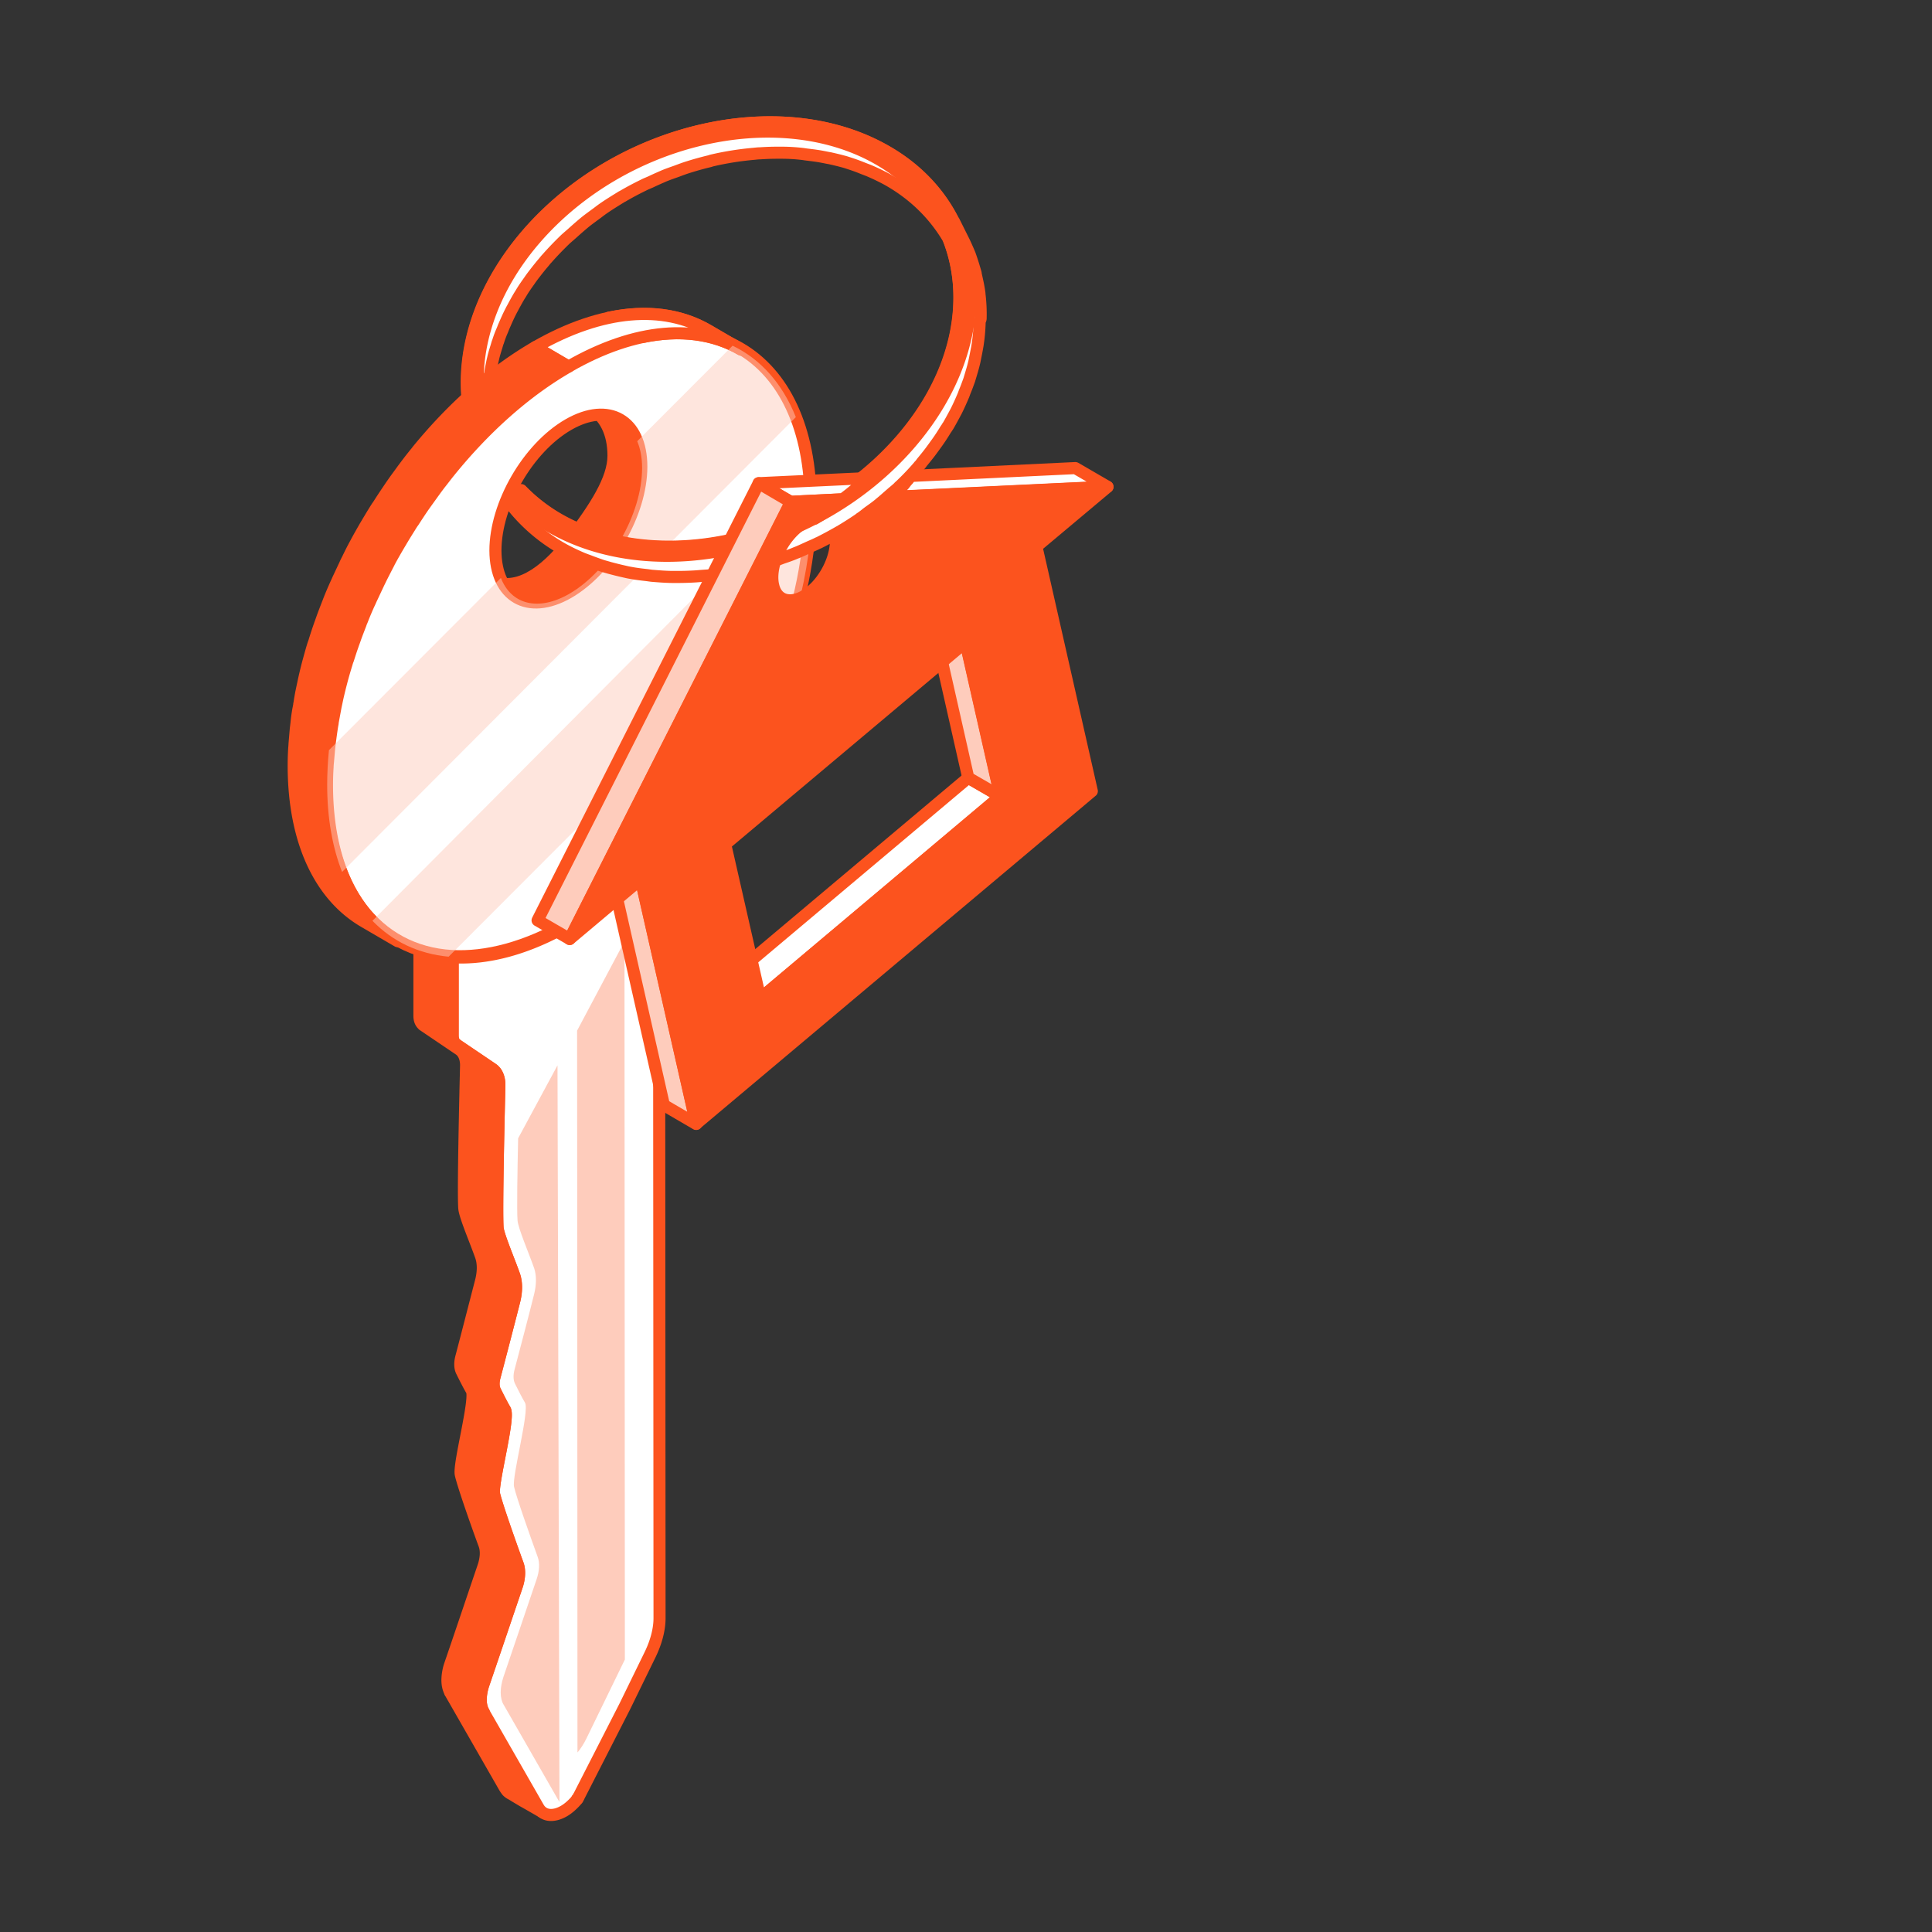 <svg xmlns="http://www.w3.org/2000/svg" width="160" height="160" fill="none"><rect width="100%" height="100%" fill="#333333" stroke="none"/><mask id="a" fill="#fff"><path d="m45.537 149.301-2.757-1.608c-.032-.049-.065-.098-.113-.147l2.757 1.608c.048.049.08.098.113.147Z"/></mask><path fill="#000" d="m45.537 149.301-2.757-1.608c-.032-.049-.065-.098-.113-.147l2.757 1.608c.048.049.08.098.113.147Z"/><path fill="#FC531E" d="m45.537 149.301-.503.863 1.336-1.417-.833.554Zm-2.757-1.608-.832.554.128.193.2.116.504-.863Zm-.113-.147.503-.863-1.211 1.57.708-.707Zm2.757 1.608.708-.706-.092-.092-.112-.065-.504.863Zm.617-.717-2.757-1.608-1.008 1.727 2.758 1.608 1.007-1.727Zm-2.428-1.299c-.03-.044-.112-.171-.239-.298l-1.415 1.413a.838.838 0 0 1-.02-.021l-.01-.013.002.003.007.009.01.016 1.665-1.109Zm-1.45 1.272 2.757 1.608 1.008-1.727-2.758-1.608-1.007 1.727Zm2.553 1.451a.838.838 0 0 1-.02-.021l-.01-.013c-.001-.002 0-.002.002.003l.007.009.01.016 1.665-1.108c-.03-.045-.111-.172-.238-.299l-1.416 1.413Z" mask="url(#a)"/><path fill="#505B60" stroke="#FC531E" stroke-linecap="round" stroke-linejoin="round" stroke-miterlimit="10" d="m45.537 149.301-2.757-1.608c-.032-.049-.065-.098-.113-.147l2.757 1.608c.048.049.08.098.113.147Z"/><path stroke="#FC531E" stroke-linecap="round" stroke-linejoin="round" stroke-miterlimit="10" d="m45.537 149.301-2.757-1.608c-.032-.049-.065-.098-.113-.147l2.757 1.608c.048.049.08.098.113.147Z"/><path fill="#FC531E" stroke="#FC531E" stroke-linecap="round" stroke-linejoin="round" stroke-miterlimit="10" d="M45.002 150.113a1.18 1.18 0 0 1-.438-.455l-4.525-7.894-2.757-1.608 4.525 7.894c.065.098.13.195.195.276a1.3 1.3 0 0 0 .243.195c.13.065.26.146.39.228l.68.406c.584.324 1.184.682 1.687.958Z"/><path fill="#fff" stroke="#FC531E" stroke-linecap="round" stroke-linejoin="round" stroke-miterlimit="10" d="M58.042 66.64c-3.114 4.11-6.828 7.586-10.867 9.925-3.519 2.03-6.811 2.875-9.698 2.712v6.481c0 .341.113.601.308.747l3 2.03c.39.26.6.78.568 1.43-.065 2.778-.243 10.298-.146 11.711.049.65.94 2.713 1.379 3.964.21.584.21 1.348-.017 2.176-.421 1.624-1.151 4.467-1.605 6.189-.13.471-.114.893.032 1.185.243.488.584 1.17.827 1.576.39.682-1.086 6.091-.908 6.968.195.894 1.395 4.305 1.962 5.832.179.487.146 1.153-.097 1.851-.697 2.047-2.157 6.384-2.74 8.073a4.122 4.122 0 0 0-.228 1.283c0 .406.081.747.243 1.023l4.525 7.895c.422.747 1.282.779 2.125.292.39-.227.762-.569 1.12-.991l3.924-7.683 2.109-4.32c.486-1.008.762-2.063.762-2.973l-.032-51.263c0-1.852.632-3.996 1.767-5.945l.617-1.072c.68-1.186 1.07-2.469 1.07-3.59V66.64Z"/><path fill="url(#b)" stroke="#FC531E" stroke-linecap="round" stroke-linejoin="round" stroke-miterlimit="10" d="M47.857 148.895c-.017.016-.033.049-.049.065v.016c.016-.016.032-.049.049-.081Z"/><path fill="#FECCBC" d="m51.717 77.962.032 59.473-3.195 6.562c-.21.423-.454.812-.73 1.137l-.016-36.823-.016-22.958 3.925-7.39ZM46.17 88.227l.162 60.993-.097-.147-4.525-7.894c-.163-.26-.244-.617-.244-1.023 0-.406.081-.828.227-1.283.584-1.69 2.044-6.026 2.742-8.073.243-.698.275-1.364.097-1.852-.552-1.527-1.768-4.938-1.963-5.831-.178-.861 1.298-6.27.909-6.952-.244-.406-.584-1.088-.828-1.576-.146-.292-.162-.714-.032-1.185.454-1.722 1.2-4.548 1.606-6.189.21-.828.21-1.592.016-2.176-.438-1.251-1.33-3.314-1.379-3.964-.065-.844-.016-3.898.049-6.806l3.26-6.042Z"/><path fill="#FC531E" stroke="#FC531E" stroke-linecap="round" stroke-linejoin="round" stroke-miterlimit="10" d="M42.78 131.401c.243-.698.276-1.364.097-1.852-.55-1.526-1.767-4.938-1.962-5.831-.178-.877 1.298-6.27.908-6.968-.243-.406-.584-1.088-.827-1.576-.146-.292-.162-.714-.032-1.185.454-1.722 1.2-4.548 1.605-6.189.211-.828.211-1.592.017-2.177-.438-1.25-1.33-3.313-1.379-3.963-.097-1.413.081-8.933.146-11.711.016-.666-.195-1.17-.568-1.43l-3-2.03-2.757-1.608 3 2.03c.39.26.6.78.568 1.43-.065 2.777-.243 10.298-.146 11.711.048.65.94 2.713 1.378 3.963.211.585.211 1.349-.016 2.177-.421 1.624-1.151 4.467-1.605 6.189-.13.471-.114.893.032 1.185.243.488.584 1.17.827 1.576.39.682-1.087 6.091-.908 6.952.194.893 1.395 4.304 1.962 5.831.179.487.146 1.153-.097 1.852-.697 2.046-2.157 6.383-2.741 8.073a4.116 4.116 0 0 0-.227 1.283c0 .406.081.747.243 1.023l2.757 1.608c-.162-.26-.243-.617-.243-1.023 0-.406.081-.829.227-1.283.568-1.673 2.044-6.01 2.741-8.057ZM37.493 85.742V79.26l-2.757-1.608v6.48c0 .342.113.602.308.748l2.757 1.608c-.21-.13-.308-.406-.308-.747Z"/><path fill="#FC531E" d="m52.19 34.92-3.609-.75c1.07.583 1.726 1.809 1.726 3.575 0 1.72-1.352 3.926-3.503 6.719-1.478 1.919-3.919 4.268-6.035 3.09l2.41 2.302c.508.297 2.724-.133 4.134-.93l.236.127c3.306-1.756 5.97-6.04 5.97-9.57 0-1.755-.252-3.983-1.329-4.563Z"/><path fill="#fff" stroke="#FC531E" stroke-linecap="round" stroke-linejoin="round" stroke-miterlimit="10" d="M47.014 30.249C58.156 23.833 67.14 29.03 67.14 41.798c0 8.154-3.649 17.444-9.196 24.738-3.114 4.11-6.828 7.585-10.802 9.892-3.568 2.062-6.877 2.907-9.747 2.745-6.18-.374-10.38-5.572-10.38-14.278-.017-12.767 8.936-28.263 19.998-34.646Zm.064 18.825c3.341-1.933 6.034-6.594 6.034-10.428 0-3.85-2.709-5.409-6.05-3.476-3.34 1.933-6.033 6.595-6.033 10.428.016 3.834 2.708 5.393 6.05 3.476Z"/><path fill="#fff" stroke="#FC531E" d="m47.098 29.776-1.749-1.02c4.496-2.389 8.517-2.795 11.645-1.627-2.965-.208-6.342.653-9.896 2.647Z"/><path fill="#fff" stroke="#FC531E" stroke-linecap="round" stroke-linejoin="round" stroke-miterlimit="10" d="m53.193 27.917-2.758-1.608c3.13-.666 5.92-.276 8.191 1.04l2.757 1.607c-2.254-1.315-5.06-1.705-8.19-1.04Z"/><path fill="#fff" stroke="#FC531E" stroke-linecap="round" stroke-linejoin="round" stroke-miterlimit="10" d="m58.626 27.348 2.757 1.608c-3.649-2.128-8.693-1.819-14.289 1.397l-2.757-1.608c5.596-3.216 10.64-3.508 14.289-1.397Z"/><path fill="#FC531E" stroke="#FC531E" stroke-linecap="round" stroke-linejoin="round" stroke-miterlimit="10" d="M44.337 28.745c-3.536 2.047-6.86 5.02-9.747 8.544-.065.081-.114.162-.179.227-.26.325-.519.65-.762.975l-.292.39c-.292.406-.6.812-.876 1.218-.032.033-.049.081-.081.114-.308.454-.616.91-.908 1.364-.081.13-.162.26-.26.39a37 37 0 0 0-.648 1.056c-.082.13-.163.276-.244.406a63.67 63.67 0 0 0-.81 1.43c-.017.048-.05.097-.066.13-.243.438-.47.893-.68 1.331a5.375 5.375 0 0 0-.212.439c-.178.373-.357.763-.535 1.137-.065.13-.113.26-.178.39-.227.503-.438.99-.633 1.494-.032.097-.08.195-.113.292-.162.422-.325.829-.47 1.25-.05.147-.114.31-.163.456-.146.406-.276.812-.405 1.218a2.788 2.788 0 0 1-.114.341c-.162.504-.292 1.007-.438 1.527-.032.13-.065.244-.097.373-.097.39-.195.796-.276 1.186l-.097.455c-.098.439-.179.877-.243 1.316-.017.08-.033.146-.033.227-.113.52-.178 1.007-.227 1.51-.016.13-.032.277-.049.407l-.097 1.137c-.016.146-.016.292-.032.438-.033.488-.049.991-.049 1.478 0 6.368 2.238 10.85 5.855 12.946l2.757 1.608C29.318 75.834 27.08 71.367 27.08 65c0-.488.016-.975.049-1.479 0-.146.016-.292.032-.438l.098-1.137.048-.406c.065-.504.13-.991.211-1.495.016-.08.033-.146.033-.227.08-.439.162-.877.243-1.316l.097-.455c.081-.39.179-.795.276-1.185.032-.13.065-.244.097-.374.13-.503.276-1.007.438-1.527.032-.113.065-.227.114-.34.13-.407.26-.813.405-1.219.049-.146.114-.309.162-.455.146-.422.309-.828.47-1.25.033-.098.066-.195.114-.293.195-.503.406-1.007.633-1.494.065-.13.113-.26.178-.39.178-.374.357-.764.535-1.137.065-.146.146-.293.211-.439.227-.455.454-.893.681-1.332.017-.048.049-.097.065-.13.26-.487.535-.958.811-1.429.081-.13.162-.276.243-.406.211-.357.438-.715.65-1.056.08-.13.161-.26.259-.39.292-.454.6-.925.908-1.364.032-.033.049-.081.081-.114l.876-1.218.292-.39c.26-.325.503-.65.762-.974 2.92-3.623 6.31-6.692 9.926-8.772l-2.74-1.624Z"/><path fill="#FECCBC" d="M28.33 72.212c-.796-2.03-1.234-4.435-1.234-7.229 0-.942.05-1.884.146-2.858l14.24-14.262c.844 2.177 3.066 2.81 5.661 1.316 3.341-1.933 6.033-6.595 6.033-10.428 0-.86-.145-1.592-.405-2.21l7.899-7.91c2.319 1.105 4.12 3.12 5.238 5.913L28.33 72.212Zm37.74-21.945c.747-2.842 1.152-5.669 1.152-8.381 0-.715-.032-1.413-.097-2.08-12.1 12.15-24.183 24.3-36.282 36.45 1.67 1.722 3.828 2.745 6.31 2.972l28.917-28.96Z" opacity=".5" style="mix-blend-mode:multiply"/><path fill="#fff" stroke="#FC531E" stroke-linecap="round" stroke-linejoin="round" stroke-miterlimit="10" d="M81.211 26.358a13.52 13.52 0 0 0-.097-1.998v-.049c-.065-.52-.178-1.023-.292-1.526-.016-.065-.016-.13-.032-.195-.017-.05-.033-.114-.049-.163a22.26 22.26 0 0 0-.438-1.364 28.22 28.22 0 0 0-.454-1.023l-.86-1.722c.016.032.033.065.033.097-1.184-2.42-3.13-4.515-5.84-6.01-8.692-4.824-21.895-1.721-29.436 6.92-3.682 4.223-5.32 8.998-5.028 13.335l.876-.73v-.147.13c.324-.26.648-.503.973-.763V31.1c.048-.374.13-.764.21-1.153.033-.146.065-.276.098-.423.065-.26.146-.52.227-.78.049-.146.081-.308.146-.454.097-.309.21-.617.34-.91.05-.113.082-.21.13-.325.179-.406.357-.828.568-1.234.049-.098.097-.195.146-.276.162-.309.34-.634.519-.942.065-.114.146-.228.21-.341.212-.358.455-.699.698-1.04.097-.146.195-.276.292-.406.276-.357.551-.715.86-1.072.097-.114.178-.227.275-.325.487-.552.99-1.072 1.509-1.575.227-.212.47-.406.697-.618.292-.26.568-.503.86-.747.308-.26.632-.487.957-.73.21-.147.405-.31.616-.456.487-.34.99-.65 1.492-.958a.654.654 0 0 1 .146-.081 24.595 24.595 0 0 1 1.703-.91c.211-.114.438-.195.649-.292.373-.179.746-.341 1.119-.504.324-.13.649-.243.973-.357.308-.114.6-.227.908-.325a26.577 26.577 0 0 1 1.866-.52l.145-.048a24.867 24.867 0 0 1 3.423-.553c.194-.016.405-.048.6-.048.486-.033.973-.05 1.46-.05h.291c.584 0 1.152.033 1.72.098.162.017.324.05.486.065.406.05.811.098 1.217.179.194.033.389.081.6.114.357.08.713.162 1.07.26.195.048.39.113.584.178.357.114.714.244 1.07.39.163.065.341.13.503.195a17.93 17.93 0 0 1 1.492.715c2.255 1.25 3.942 2.956 5.093 4.905 2.011 5.035.779 11.37-3.925 16.763-7.217 8.268-19.852 11.24-28.172 6.627a14.113 14.113 0 0 1-3.26-2.501c-.178.26-.34.52-.503.795.454.44.925.861 1.444 1.251l-.146-.097a12.83 12.83 0 0 1-1.314-1.154c-.081.147-.162.31-.243.472a14.355 14.355 0 0 0 4.265 3.605c.503.277 1.022.52 1.557.748.163.065.34.13.52.195.372.146.745.276 1.118.406.211.065.406.113.617.178.373.098.746.195 1.119.277.21.048.405.097.616.13.422.08.843.13 1.265.178.162.016.34.049.503.065.6.049 1.2.097 1.8.097h.292c.52 0 1.022-.016 1.541-.048l.616-.049c.26-.016.52-.032.779-.065l.292-.049c.827-.113 1.67-.26 2.497-.454h.017c.048-.017.113-.033.162-.05a29.129 29.129 0 0 0 1.946-.551c.033-.017.081-.017.114-.033.275-.097.551-.211.827-.308.34-.114.665-.228 1.005-.374.05-.016.082-.033.13-.049.357-.146.698-.309 1.054-.47.228-.098.454-.196.682-.31.032-.016.048-.016.08-.032a33.819 33.819 0 0 0 1.688-.91h.016c.065-.032.113-.08.178-.113a27.16 27.16 0 0 0 1.444-.926c.032-.016.048-.049.08-.065.228-.146.439-.325.65-.487.291-.212.6-.423.875-.65a.701.701 0 0 0 .114-.098c.308-.243.6-.52.908-.78.21-.194.438-.357.633-.552.032-.032.048-.065.08-.08a21.395 21.395 0 0 0 1.574-1.641.93.93 0 0 1 .113-.13c.065-.065.114-.146.163-.211.308-.374.616-.748.892-1.137.113-.147.21-.293.308-.423.26-.357.503-.73.73-1.104.048-.082.113-.163.162-.244a.338.338 0 0 1 .065-.097c.194-.325.373-.666.551-.991.049-.098.097-.179.146-.276.211-.423.406-.861.584-1.283.049-.114.081-.228.13-.342.13-.308.243-.633.357-.942l.146-.487c.08-.276.162-.536.227-.812l.048-.195.049-.244c.081-.406.162-.796.227-1.202.016-.113.032-.243.049-.357.065-.504.097-.99.113-1.478v-.081c.081-.146.081-.195.081-.244Z"/><path fill="#fff" stroke="#FC531E" stroke-linecap="round" stroke-linejoin="round" stroke-miterlimit="10" d="M75.276 36.835c-7.542 8.641-20.728 11.743-29.437 6.92-1.217-.667-2.255-1.479-3.18-2.372.147-.276.325-.536.504-.796a14.118 14.118 0 0 0 3.26 2.501c8.32 4.63 20.97 1.657 28.172-6.627 7.201-8.267 6.293-18.76-2.027-23.39-8.305-4.613-20.955-1.64-28.173 6.627-3.373 3.866-4.947 8.22-4.833 12.231l-.876.731c-.292-4.337 1.363-9.112 5.028-13.335 7.526-8.641 20.744-11.744 29.437-6.92 8.71 4.824 9.667 15.789 2.125 24.43ZM62.962 82.686l-2.66-1.544 19.884-16.73 2.676 1.543-19.9 16.73Z"/><path fill="#FECCBC" stroke="#FC531E" stroke-linecap="round" stroke-linejoin="round" stroke-miterlimit="10" d="m82.863 65.956-2.676-1.544L77.3 51.645l2.676 1.56 2.887 12.75ZM57.658 93.081l-2.676-1.559-4.59-20.255 2.676 1.543 4.59 20.271Z"/><path fill="#fff" stroke="#FC531E" stroke-linecap="round" stroke-linejoin="round" stroke-miterlimit="10" d="M75.092 39.837c-.064.065-.113.146-.162.21-.032.05-.08.098-.113.13-.292.342-.617.65-.941.975l17.84-.844-2.66-1.543-13.623.65c-.114.146-.21.292-.34.422ZM71.865 39.593l-9.034.423 2.66 1.543 4.298-.212c.73-.535 1.411-1.12 2.076-1.754Z"/><path fill="#FECCBC" stroke="#FC531E" stroke-linecap="round" stroke-linejoin="round" stroke-miterlimit="10" d="m47.18 77.764-2.66-1.543 18.312-36.206 2.66 1.56L47.18 77.763Z"/><path fill="#FC531E" stroke="#FC531E" stroke-linecap="round" stroke-linejoin="round" stroke-miterlimit="10" d="m91.718 40.324-17.841.845c-.21.227-.422.455-.632.666-.033.032-.05.065-.082.081-.21.195-.421.374-.632.552-.292.26-.6.536-.908.78-.033.032-.082.065-.114.097a30.28 30.28 0 0 1-.876.65c-.21.163-.438.325-.648.487-.033.017-.05.05-.082.065l-.68.439c-.066 1.348-.86 2.972-2.028 3.963a4.22 4.22 0 0 1-.584.406c-1.2.699-2.303.374-2.579-.877-.34-1.445.552-3.59 1.963-4.775.194-.163.405-.309.6-.423.308-.178.6-.292.876-.324a28.619 28.619 0 0 0 2.351-1.609l-4.298.212-18.343 36.205 5.887-4.954 4.59 20.255L90.42 65.517l-4.59-20.255 5.888-4.938ZM62.962 82.686l-2.904-12.767 19.901-16.73 2.887 12.75-19.884 16.747Z"/><defs><linearGradient id="b" x1="47.833" x2="47.833" y1="73.317" y2="100.306" gradientUnits="userSpaceOnUse"><stop stop-color="#90A7B5"/><stop offset="1" stop-color="#ABC2CA"/></linearGradient></defs></svg>